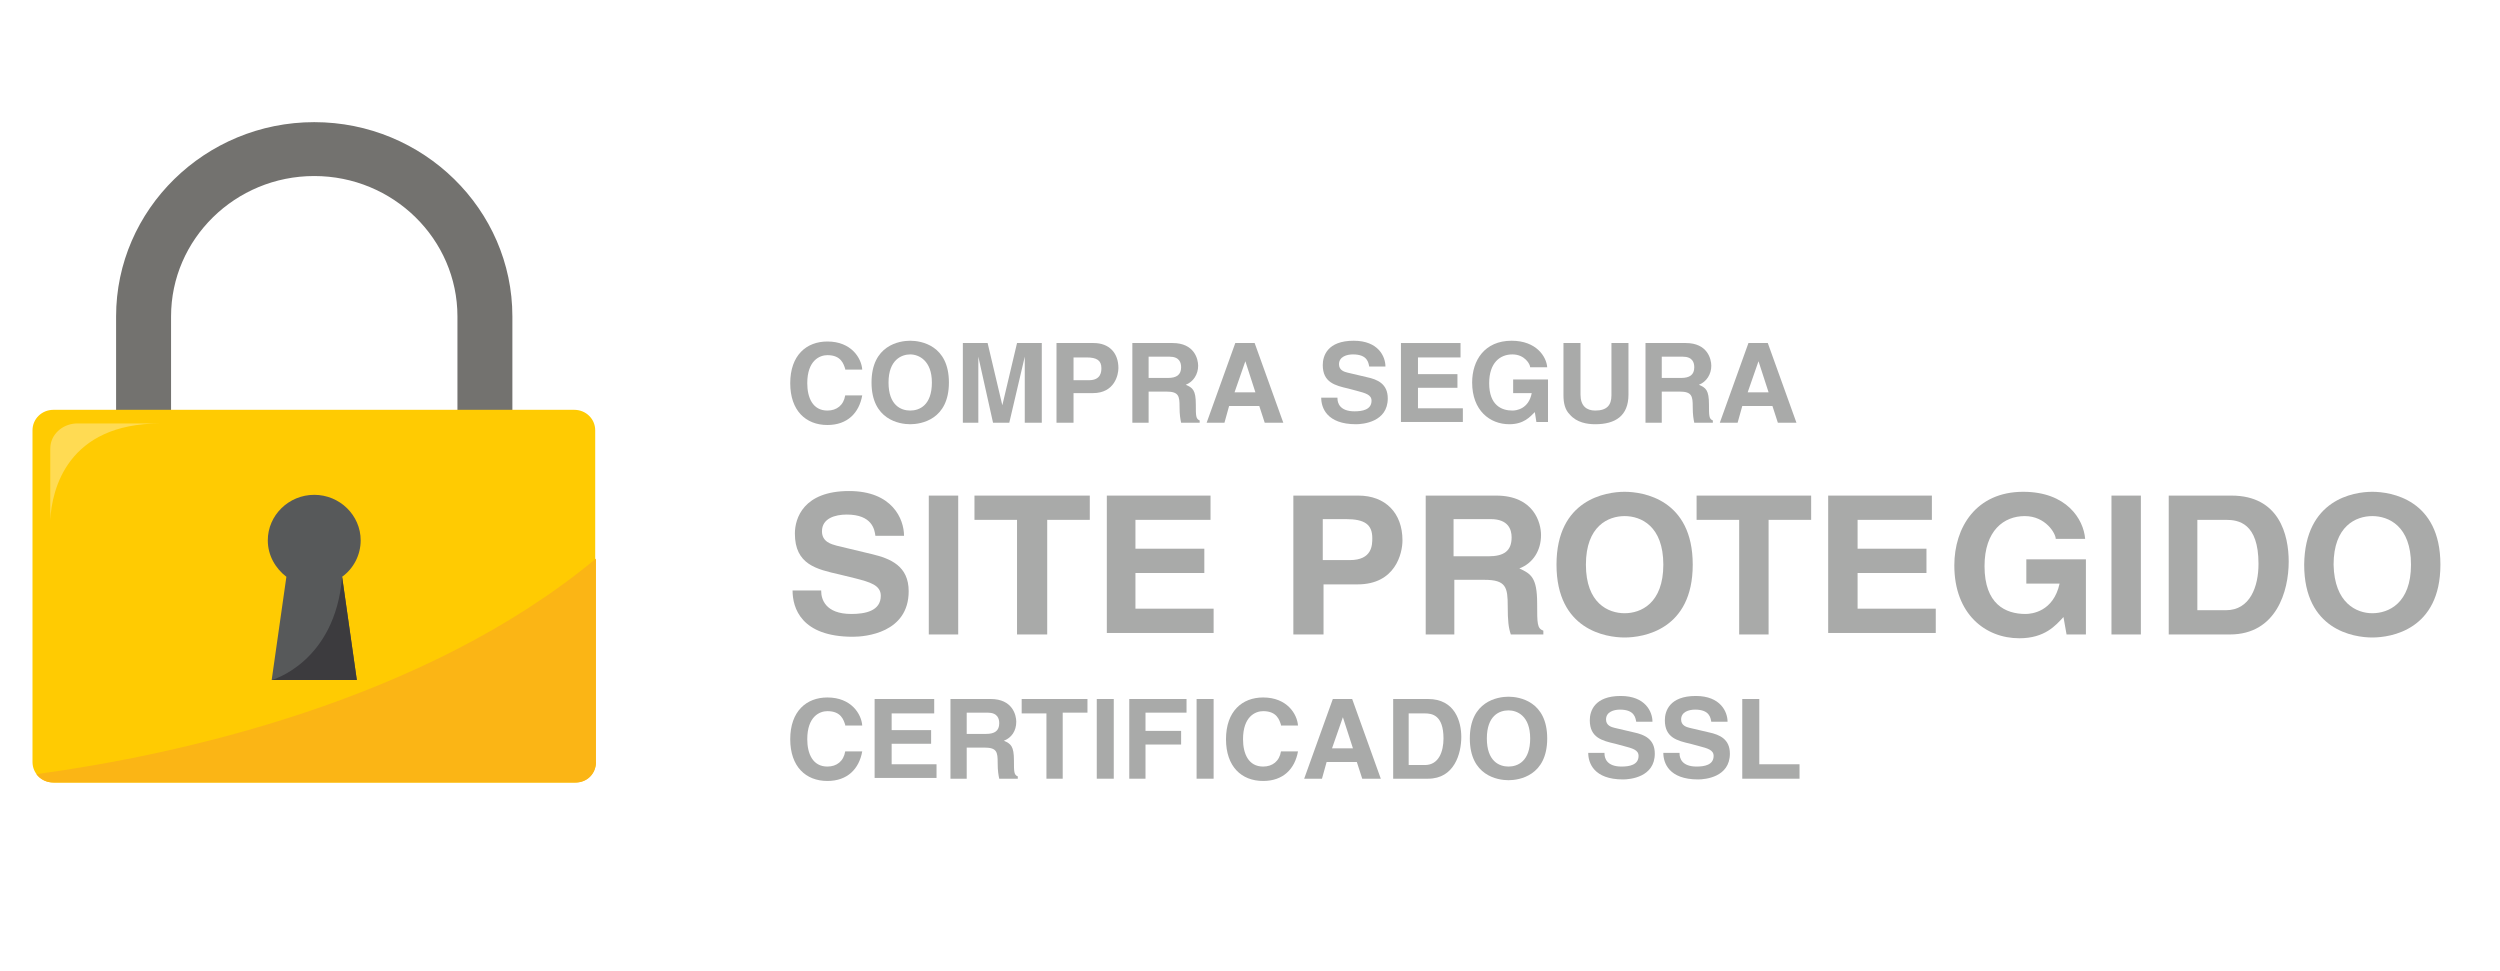 <?xml version="1.0" encoding="UTF-8"?> <svg xmlns="http://www.w3.org/2000/svg" width="85" height="33" viewBox="0 0 85 33" fill="none"><path d="M28.737 12.54C28.684 12.385 28.605 12.075 28.132 12.075C27.868 12.075 27.447 12.256 27.447 13.03C27.447 13.521 27.632 13.959 28.132 13.959C28.447 13.959 28.684 13.779 28.737 13.443H29.316C29.21 14.037 28.816 14.45 28.132 14.45C27.395 14.45 26.868 13.959 26.868 13.03C26.868 12.075 27.421 11.611 28.132 11.611C28.947 11.611 29.29 12.179 29.316 12.566H28.737V12.54Z" fill="#A9AAA9"></path><path d="M30.947 11.585C31.316 11.585 32.263 11.74 32.263 13.005C32.263 14.269 31.316 14.424 30.947 14.424C30.579 14.424 29.632 14.269 29.632 13.005C29.632 11.74 30.579 11.585 30.947 11.585ZM30.947 13.959C31.263 13.959 31.684 13.779 31.684 13.005C31.684 12.256 31.237 12.05 30.947 12.05C30.658 12.05 30.21 12.23 30.21 13.005C30.21 13.779 30.632 13.959 30.947 13.959Z" fill="#A9AAA9"></path><path d="M35.368 14.372H34.842V12.127L34.316 14.372H33.763L33.263 12.127V14.372H32.737V11.663H33.579L34.079 13.779L34.579 11.663H35.421V14.372H35.368Z" fill="#A9AAA9"></path><path d="M36.5 14.372H35.921V11.663H37.184C37.711 11.663 38.026 11.998 38.026 12.514C38.026 12.746 37.895 13.366 37.158 13.366H36.5V14.372ZM37.026 12.927C37.447 12.927 37.447 12.617 37.447 12.514C37.447 12.256 37.29 12.153 36.947 12.153H36.5V12.927H37.026Z" fill="#A9AAA9"></path><path d="M38.474 11.663H39.868C40.605 11.663 40.737 12.204 40.737 12.437C40.737 12.721 40.579 12.979 40.316 13.082C40.553 13.185 40.658 13.263 40.658 13.753C40.658 14.14 40.658 14.243 40.789 14.295V14.372H40.158C40.132 14.243 40.105 14.114 40.105 13.83C40.105 13.469 40.079 13.314 39.658 13.314H39.053V14.372H38.5V11.663H38.474ZM39.711 12.85C40 12.85 40.158 12.746 40.158 12.488C40.158 12.334 40.105 12.127 39.763 12.127H39.053V12.85H39.711Z" fill="#A9AAA9"></path><path d="M41.632 14.372H41.026L42 11.663H42.658L43.632 14.372H43L42.816 13.805H41.789L41.632 14.372ZM41.974 13.34H42.684L42.342 12.282L41.974 13.34Z" fill="#A9AAA9"></path><path d="M45.474 13.546C45.474 13.701 45.553 13.985 46.053 13.985C46.316 13.985 46.632 13.934 46.632 13.624C46.632 13.418 46.421 13.366 46.132 13.288L45.842 13.211C45.395 13.108 44.974 13.005 44.974 12.411C44.974 12.101 45.132 11.585 46.026 11.585C46.868 11.585 47.105 12.127 47.105 12.463H46.553C46.526 12.334 46.5 12.05 46 12.05C45.79 12.05 45.526 12.127 45.526 12.385C45.526 12.592 45.711 12.643 45.816 12.669L46.474 12.824C46.842 12.901 47.184 13.056 47.184 13.546C47.184 14.347 46.342 14.424 46.105 14.424C45.105 14.424 44.921 13.856 44.921 13.521H45.474V13.546Z" fill="#A9AAA9"></path><path d="M49.658 12.153H48.211V12.721H49.553V13.185H48.211V13.882H49.737V14.347H47.632V11.663H49.658V12.153Z" fill="#A9AAA9"></path><path d="M51.474 12.901H52.632V14.347H52.237L52.184 14.011C52.026 14.166 51.816 14.424 51.316 14.424C50.658 14.424 50.053 13.959 50.053 13.005C50.053 12.256 50.474 11.585 51.395 11.585C52.237 11.585 52.579 12.127 52.605 12.488H52.026C52.026 12.385 51.842 12.05 51.421 12.05C51 12.05 50.632 12.334 50.632 13.03C50.632 13.779 51.053 13.959 51.421 13.959C51.553 13.959 51.974 13.908 52.079 13.366H51.447V12.901H51.474Z" fill="#A9AAA9"></path><path d="M55.368 13.417C55.368 14.14 54.921 14.424 54.237 14.424C53.974 14.424 53.605 14.372 53.368 14.088C53.211 13.934 53.158 13.701 53.158 13.443V11.663H53.737V13.417C53.737 13.805 53.947 13.959 54.237 13.959C54.632 13.959 54.789 13.779 54.789 13.443V11.663H55.368V13.417Z" fill="#A9AAA9"></path><path d="M55.921 11.663H57.316C58.053 11.663 58.184 12.204 58.184 12.437C58.184 12.721 58.026 12.979 57.763 13.082C58 13.185 58.105 13.263 58.105 13.753C58.105 14.14 58.105 14.243 58.237 14.295V14.372H57.605C57.579 14.243 57.553 14.114 57.553 13.83C57.553 13.469 57.526 13.314 57.105 13.314H56.5V14.372H55.947V11.663H55.921ZM57.158 12.85C57.447 12.85 57.605 12.746 57.605 12.488C57.605 12.334 57.553 12.127 57.211 12.127H56.5V12.85H57.158Z" fill="#A9AAA9"></path><path d="M59.079 14.372H58.474L59.447 11.663H60.105L61.079 14.372H60.447L60.263 13.805H59.237L59.079 14.372ZM59.421 13.34H60.132L59.789 12.282L59.421 13.34Z" fill="#A9AAA9"></path><path d="M27.921 20.101C27.921 20.359 28.052 20.875 28.947 20.875C29.421 20.875 29.947 20.772 29.947 20.256C29.947 19.895 29.579 19.792 29.079 19.663L28.552 19.534C27.763 19.353 27.026 19.198 27.026 18.14C27.026 17.624 27.316 16.695 28.868 16.695C30.342 16.695 30.737 17.65 30.737 18.218H29.763C29.737 18.011 29.658 17.495 28.789 17.495C28.395 17.495 27.947 17.624 27.947 18.063C27.947 18.424 28.263 18.501 28.447 18.553L29.631 18.837C30.289 18.992 30.895 19.25 30.895 20.101C30.895 21.521 29.421 21.65 29 21.65C27.237 21.65 26.947 20.669 26.947 20.076H27.921V20.101Z" fill="#A9AAA9"></path><path d="M32.605 21.572H31.579V16.85H32.579V21.572H32.605Z" fill="#A9AAA9"></path><path d="M35.579 21.572H34.579V17.675H33.132V16.85H37.053V17.675H35.605V21.572H35.579Z" fill="#A9AAA9"></path><path d="M41.158 17.675H38.605V18.656H40.947V19.482H38.605V20.695H41.263V21.521H37.632V16.85H41.158V17.675Z" fill="#A9AAA9"></path><path d="M44.974 21.572H43.974V16.85H46.184C47.105 16.85 47.684 17.443 47.684 18.372C47.684 18.811 47.447 19.869 46.158 19.869H45V21.572H44.974ZM45.895 19.043C46.658 19.043 46.658 18.527 46.658 18.295C46.658 17.83 46.395 17.65 45.763 17.65H44.974V19.043H45.895Z" fill="#A9AAA9"></path><path d="M48.447 16.85H50.868C52.158 16.85 52.395 17.779 52.395 18.192C52.395 18.708 52.132 19.146 51.658 19.327C52.053 19.508 52.263 19.637 52.263 20.514C52.263 21.211 52.263 21.366 52.474 21.443V21.572H51.368C51.289 21.34 51.263 21.108 51.263 20.617C51.263 19.972 51.21 19.714 50.474 19.714H49.447V21.572H48.474V16.85H48.447ZM50.605 18.914C51.132 18.914 51.395 18.734 51.395 18.269C51.395 18.011 51.289 17.65 50.684 17.65H49.421V18.914H50.605Z" fill="#A9AAA9"></path><path d="M55.237 16.721C55.868 16.721 57.553 16.979 57.553 19.198C57.553 21.418 55.868 21.675 55.237 21.675C54.605 21.675 52.921 21.418 52.921 19.198C52.921 16.979 54.605 16.721 55.237 16.721ZM55.237 20.85C55.79 20.85 56.553 20.514 56.553 19.198C56.553 17.882 55.79 17.547 55.237 17.547C54.684 17.547 53.921 17.882 53.921 19.198C53.921 20.514 54.684 20.85 55.237 20.85Z" fill="#A9AAA9"></path><path d="M60.132 21.572H59.132V17.675H57.684V16.85H61.579V17.675H60.132V21.572Z" fill="#A9AAA9"></path><path d="M65.711 17.675H63.158V18.656H65.5V19.482H63.158V20.695H65.816V21.521H62.158V16.85H65.684V17.675H65.711Z" fill="#A9AAA9"></path><path d="M68.921 19.017H70.921V21.572H70.263L70.158 20.979C69.895 21.263 69.526 21.701 68.658 21.701C67.5 21.701 66.447 20.875 66.447 19.224C66.447 17.934 67.184 16.721 68.789 16.721C70.263 16.721 70.842 17.65 70.895 18.321H69.895C69.895 18.14 69.552 17.547 68.842 17.547C68.132 17.547 67.474 18.037 67.474 19.25C67.474 20.54 68.184 20.875 68.868 20.875C69.079 20.875 69.816 20.798 70.026 19.843H68.895V19.017H68.921Z" fill="#A9AAA9"></path><path d="M72.79 21.572H71.79V16.85H72.79V21.572Z" fill="#A9AAA9"></path><path d="M73.737 16.85H75.868C77.5 16.85 77.816 18.192 77.816 19.095C77.816 20.101 77.395 21.572 75.816 21.572H73.737V16.85ZM74.71 20.747H75.684C76.5 20.747 76.789 19.947 76.789 19.172C76.789 17.779 76.105 17.675 75.684 17.675H74.71V20.747Z" fill="#A9AAA9"></path><path d="M80.658 16.721C81.289 16.721 82.974 16.979 82.974 19.198C82.974 21.418 81.289 21.675 80.658 21.675C80.026 21.675 78.342 21.418 78.342 19.198C78.368 16.979 80.026 16.721 80.658 16.721ZM80.658 20.85C81.21 20.85 81.974 20.514 81.974 19.198C81.974 17.882 81.21 17.547 80.658 17.547C80.105 17.547 79.342 17.882 79.342 19.198C79.368 20.514 80.132 20.85 80.658 20.85Z" fill="#A9AAA9"></path><path d="M28.737 24.643C28.684 24.488 28.605 24.179 28.132 24.179C27.868 24.179 27.447 24.359 27.447 25.134C27.447 25.624 27.632 26.063 28.132 26.063C28.447 26.063 28.684 25.882 28.737 25.547H29.316C29.21 26.14 28.816 26.553 28.132 26.553C27.395 26.553 26.868 26.063 26.868 25.134C26.868 24.179 27.421 23.714 28.132 23.714C28.947 23.714 29.29 24.282 29.316 24.669H28.737V24.643Z" fill="#A9AAA9"></path><path d="M31.763 24.256H30.316V24.824H31.658V25.288H30.316V25.985H31.842V26.45H29.737V23.766H31.763V24.256Z" fill="#A9AAA9"></path><path d="M32.29 23.766H33.684C34.421 23.766 34.553 24.308 34.553 24.54C34.553 24.85 34.395 25.082 34.132 25.185C34.368 25.288 34.474 25.366 34.474 25.856C34.474 26.243 34.474 26.346 34.605 26.398V26.476H33.974C33.947 26.346 33.921 26.218 33.921 25.934C33.921 25.572 33.895 25.418 33.474 25.418H32.868V26.476H32.316V23.766H32.29ZM33.526 24.953C33.816 24.953 33.974 24.85 33.974 24.592C33.974 24.437 33.921 24.23 33.579 24.23H32.868V24.953H33.526Z" fill="#A9AAA9"></path><path d="M36.158 26.476H35.579V24.256H34.737V23.766H36.974V24.23H36.132V26.476H36.158Z" fill="#A9AAA9"></path><path d="M37.868 26.476H37.29V23.766H37.868V26.476Z" fill="#A9AAA9"></path><path d="M38.974 26.476H38.395V23.766H40.342V24.23H38.947V24.85H40.158V25.314H38.947V26.476H38.974Z" fill="#A9AAA9"></path><path d="M41.263 26.476H40.684V23.766H41.263V26.476Z" fill="#A9AAA9"></path><path d="M43.553 24.643C43.5 24.488 43.421 24.179 42.947 24.179C42.684 24.179 42.263 24.359 42.263 25.134C42.263 25.624 42.447 26.063 42.947 26.063C43.263 26.063 43.5 25.882 43.553 25.547H44.132C44.026 26.14 43.632 26.553 42.947 26.553C42.21 26.553 41.684 26.063 41.684 25.134C41.684 24.179 42.237 23.714 42.947 23.714C43.763 23.714 44.105 24.282 44.132 24.669H43.553V24.643Z" fill="#A9AAA9"></path><path d="M44.947 26.476H44.342L45.316 23.766H45.974L46.947 26.476H46.316L46.132 25.908H45.105L44.947 26.476ZM45.289 25.443H46L45.658 24.385L45.289 25.443Z" fill="#A9AAA9"></path><path d="M47.342 23.766H48.553C49.474 23.766 49.684 24.54 49.684 25.056C49.684 25.624 49.447 26.476 48.553 26.476H47.368V23.766H47.342ZM47.895 26.011H48.447C48.921 26.011 49.079 25.547 49.079 25.108C49.079 24.308 48.684 24.256 48.447 24.256H47.895V26.011Z" fill="#A9AAA9"></path><path d="M51.289 23.688C51.658 23.688 52.605 23.843 52.605 25.108C52.605 26.372 51.658 26.527 51.289 26.527C50.921 26.527 49.974 26.372 49.974 25.108C49.974 23.843 50.921 23.688 51.289 23.688ZM51.289 26.063C51.605 26.063 52.026 25.882 52.026 25.108C52.026 24.334 51.579 24.153 51.289 24.153C50.974 24.153 50.553 24.334 50.553 25.108C50.553 25.882 50.974 26.063 51.289 26.063Z" fill="#A9AAA9"></path><path d="M54.553 25.624C54.553 25.779 54.632 26.063 55.132 26.063C55.395 26.063 55.711 26.011 55.711 25.701C55.711 25.495 55.5 25.443 55.211 25.366L54.921 25.288C54.474 25.185 54.053 25.082 54.053 24.488C54.053 24.179 54.211 23.663 55.105 23.663C55.947 23.663 56.184 24.204 56.184 24.54H55.632C55.605 24.411 55.579 24.127 55.079 24.127C54.868 24.127 54.605 24.204 54.605 24.463C54.605 24.669 54.789 24.721 54.895 24.747L55.553 24.901C55.921 24.979 56.263 25.134 56.263 25.624C56.263 26.424 55.421 26.501 55.184 26.501C54.184 26.501 54 25.934 54 25.598H54.553V25.624Z" fill="#A9AAA9"></path><path d="M57.105 25.624C57.105 25.779 57.184 26.063 57.684 26.063C57.947 26.063 58.263 26.011 58.263 25.701C58.263 25.495 58.053 25.443 57.763 25.366L57.474 25.288C57.026 25.185 56.605 25.082 56.605 24.488C56.605 24.179 56.763 23.663 57.658 23.663C58.5 23.663 58.737 24.204 58.737 24.54H58.184C58.158 24.411 58.132 24.127 57.632 24.127C57.421 24.127 57.158 24.204 57.158 24.463C57.158 24.669 57.342 24.721 57.447 24.747L58.105 24.901C58.474 24.979 58.816 25.134 58.816 25.624C58.816 26.424 57.974 26.501 57.737 26.501C56.737 26.501 56.553 25.934 56.553 25.598H57.105V25.624Z" fill="#A9AAA9"></path><path d="M59.816 25.985H61.184V26.476H59.237V23.766H59.816V25.985Z" fill="#A9AAA9"></path><path d="M17.421 16.798H15.553V10.759C15.553 8.127 13.368 5.985 10.684 5.985C8 5.985 5.816 8.127 5.816 10.759V16.798H3.947V10.759C3.947 7.121 6.974 4.153 10.684 4.153C14.395 4.153 17.421 7.121 17.421 10.759V16.798Z" fill="#73726F"></path><path d="M20.263 25.908C20.263 26.295 19.947 26.605 19.553 26.605H1.816C1.421 26.605 1.105 26.295 1.105 25.908V14.63C1.105 14.243 1.421 13.934 1.816 13.934H19.526C19.921 13.934 20.237 14.243 20.237 14.63V25.908H20.263Z" fill="#FFCB02"></path><path d="M20.263 25.908V18.992C14.421 23.843 6 25.675 1.237 26.321C1.368 26.501 1.579 26.605 1.816 26.605H19.526C19.947 26.63 20.263 26.321 20.263 25.908Z" fill="#FBB515"></path><path d="M12.263 18.372C12.263 17.521 11.553 16.824 10.684 16.824C9.816 16.824 9.105 17.521 9.105 18.372C9.105 18.888 9.368 19.327 9.737 19.611L9.237 23.121H12.132L11.632 19.611C12.026 19.327 12.263 18.863 12.263 18.372Z" fill="#57595A"></path><path d="M1.71 15.25V17.676C1.763 16.643 2.289 14.398 5.447 14.398H2.579C2.105 14.424 1.71 14.785 1.71 15.25Z" fill="#FFDB53"></path><path d="M9.237 23.121C9.237 23.121 11.395 22.527 11.632 19.611L12.132 23.121H9.237Z" fill="#3C3B3E"></path></svg> 